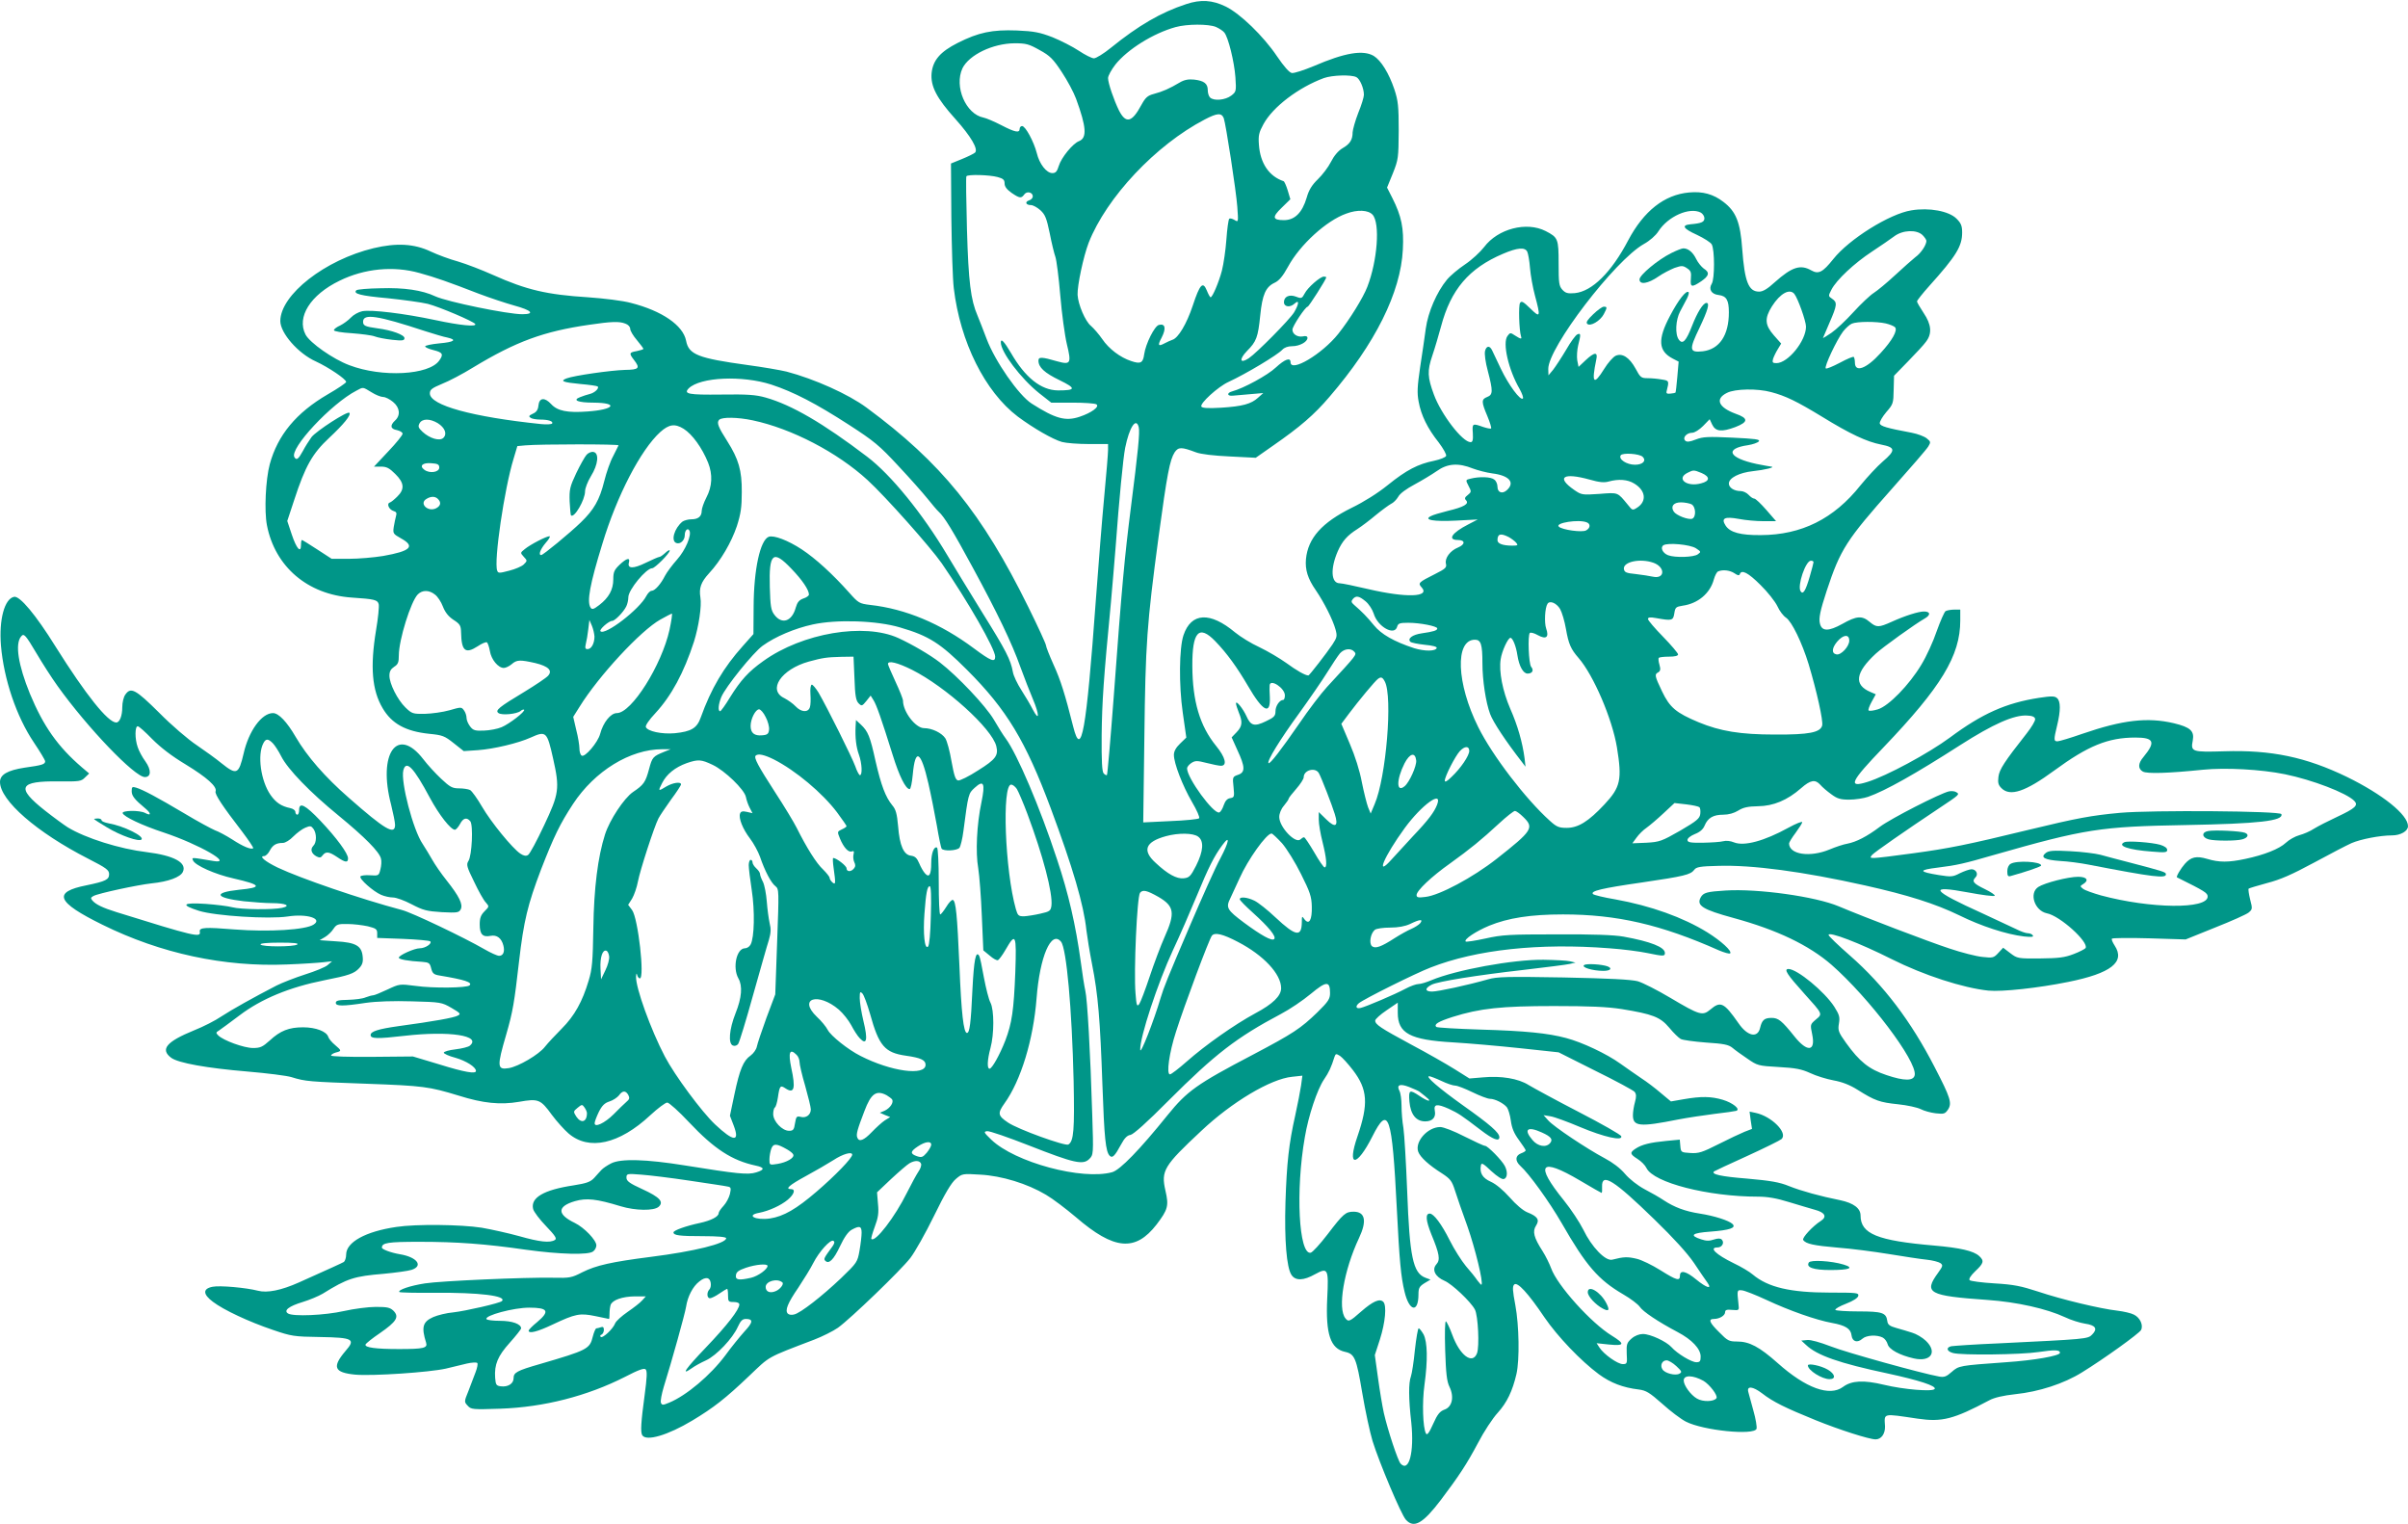 <?xml version="1.0" standalone="no"?>
<!DOCTYPE svg PUBLIC "-//W3C//DTD SVG 20010904//EN"
 "http://www.w3.org/TR/2001/REC-SVG-20010904/DTD/svg10.dtd">
<svg version="1.0" xmlns="http://www.w3.org/2000/svg"
 width="1280pt" height="810pt" viewBox="0 0 1280 810"
 preserveAspectRatio="xMidYMid meet">
<g transform="translate(0,810) scale(0.1,-0.1)"
fill="#009688" stroke="none">
<path d="M6305 8078 c-134 -44 -253 -113 -400 -232 -38 -31 -79 -56 -90 -56
-11 0 -47 18 -80 40 -33 22 -96 54 -140 72 -68 26 -97 32 -190 36 -131 5 -203
-10 -314 -66 -93 -47 -132 -92 -139 -161 -6 -69 26 -132 127 -244 83 -93 122
-160 104 -178 -5 -5 -37 -21 -69 -34 l-59 -24 2 -288 c2 -158 7 -327 13 -375
34 -286 166 -550 340 -682 85 -63 186 -121 235 -135 22 -6 86 -11 143 -11
l102 0 0 -32 c0 -18 -9 -127 -20 -243 -11 -115 -31 -365 -45 -555 -51 -701
-77 -844 -120 -673 -44 174 -67 248 -105 331 -22 49 -40 95 -40 102 0 7 -42
99 -94 204 -246 499 -463 767 -859 1059 -97 72 -278 153 -426 192 -33 8 -126
24 -208 35 -261 36 -312 55 -326 129 -16 82 -128 159 -293 201 -44 12 -143 24
-228 30 -220 14 -327 39 -506 119 -58 26 -141 58 -185 71 -44 12 -109 36 -145
53 -88 42 -182 47 -304 18 -258 -62 -495 -247 -496 -387 0 -64 95 -173 189
-215 67 -31 161 -94 161 -109 0 -5 -44 -35 -98 -66 -168 -98 -266 -217 -308
-371 -22 -82 -30 -248 -15 -325 43 -220 216 -368 451 -384 121 -8 137 -12 143
-35 3 -12 -3 -74 -14 -138 -32 -194 -22 -319 35 -415 48 -82 122 -123 247
-136 71 -7 82 -11 131 -50 l53 -42 75 5 c84 6 215 37 281 67 82 37 87 32 119
-111 36 -160 32 -187 -48 -356 -38 -81 -76 -152 -85 -157 -10 -7 -23 -5 -41 7
-42 28 -155 166 -204 250 -25 43 -53 82 -63 88 -10 5 -36 9 -59 9 -36 0 -48 7
-95 51 -30 28 -73 75 -95 104 -138 179 -243 31 -171 -242 11 -45 21 -93 21
-107 0 -57 -54 -25 -246 144 -127 111 -221 219 -282 323 -47 81 -91 127 -121
127 -60 0 -129 -95 -156 -215 -26 -111 -37 -116 -117 -52 -29 24 -89 67 -133
97 -44 29 -134 106 -199 172 -126 125 -151 138 -180 96 -9 -12 -16 -42 -16
-66 0 -47 -14 -82 -32 -82 -44 0 -161 146 -323 404 -105 169 -190 270 -220
264 -51 -10 -81 -121 -70 -258 15 -179 82 -378 175 -516 33 -49 60 -94 60
-100 0 -16 -15 -21 -109 -34 -91 -14 -131 -37 -131 -76 0 -98 195 -268 469
-408 96 -49 111 -60 111 -82 0 -29 -18 -38 -119 -59 -183 -36 -162 -89 84
-210 310 -153 647 -225 980 -211 83 3 170 9 195 12 l45 5 -23 -20 c-12 -11
-66 -33 -120 -50 -53 -17 -122 -44 -152 -59 -124 -64 -238 -128 -293 -164 -32
-22 -97 -55 -145 -74 -147 -60 -182 -101 -122 -146 38 -28 190 -55 405 -73
105 -9 210 -22 235 -30 74 -23 93 -24 400 -35 301 -11 330 -15 488 -63 130
-41 222 -50 321 -33 103 18 114 14 175 -70 26 -35 66 -79 88 -98 108 -93 269
-58 435 97 40 37 80 67 90 67 9 0 62 -47 116 -105 134 -142 228 -203 354 -230
48 -10 49 -22 3 -36 -45 -14 -100 -8 -380 37 -205 33 -340 37 -391 11 -20 -10
-44 -26 -52 -35 -9 -9 -26 -29 -39 -43 -20 -21 -40 -28 -109 -39 -160 -24
-230 -66 -215 -126 4 -15 35 -56 69 -91 49 -51 58 -66 47 -73 -26 -17 -81 -11
-190 20 -58 16 -148 36 -200 45 -110 17 -348 20 -453 4 -164 -24 -267 -81
-267 -147 0 -17 -6 -34 -12 -39 -12 -7 -74 -35 -239 -109 -94 -42 -169 -57
-218 -44 -61 16 -204 29 -241 21 -53 -10 -52 -40 2 -80 58 -44 191 -106 318
-149 99 -34 113 -36 249 -38 179 -3 193 -11 137 -75 -72 -85 -60 -114 52 -125
93 -8 392 12 482 32 36 9 86 21 112 27 26 6 51 7 55 3 4 -4 0 -26 -9 -49 -9
-23 -26 -68 -38 -100 -23 -56 -23 -58 -4 -78 18 -20 25 -21 174 -16 231 8 461
67 662 169 73 38 102 48 110 40 9 -9 7 -44 -5 -134 -20 -147 -23 -200 -13
-216 21 -34 136 0 266 78 113 68 176 117 301 236 115 109 88 95 347 194 44 17
100 45 126 63 68 49 334 305 385 371 24 31 81 132 126 224 58 119 92 176 116
196 33 28 35 29 129 23 115 -6 251 -48 350 -107 36 -21 107 -75 159 -119 203
-175 316 -185 429 -39 60 79 66 99 47 180 -24 106 -9 131 190 317 163 154 370
277 483 288 l55 6 -7 -52 c-4 -28 -18 -100 -31 -159 -34 -152 -45 -251 -52
-462 -6 -200 6 -347 32 -386 21 -32 64 -31 126 4 68 37 72 29 64 -129 -9 -190
17 -267 95 -284 51 -11 60 -33 91 -217 16 -95 41 -211 55 -257 35 -113 152
-391 177 -418 43 -48 91 -20 186 105 96 127 138 191 197 302 31 60 79 133 106
162 48 53 78 115 99 206 17 76 14 257 -6 365 -15 79 -16 100 -6 110 17 16 74
-46 161 -175 70 -102 192 -230 289 -302 63 -46 128 -71 212 -81 39 -5 57 -16
125 -76 43 -39 100 -82 126 -95 92 -47 361 -74 375 -38 3 9 -4 53 -17 98 -12
44 -24 89 -27 99 -8 32 24 29 73 -8 59 -46 125 -78 285 -143 126 -51 285 -102
319 -102 30 0 51 29 50 69 -4 72 -16 69 174 41 129 -19 191 -3 381 98 26 14
73 25 137 32 126 13 259 56 355 116 117 72 303 206 314 225 13 26 -5 66 -38
82 -15 8 -55 17 -88 21 -89 10 -295 59 -420 101 -92 30 -131 38 -233 44 -67 4
-127 12 -132 17 -6 6 5 24 30 48 45 42 48 55 21 80 -30 28 -102 44 -239 56
-303 26 -392 62 -392 160 0 38 -37 66 -108 81 -105 21 -207 49 -272 75 -51 21
-99 29 -224 40 -139 11 -191 23 -175 38 2 2 81 39 174 81 94 43 177 84 185 91
35 33 -53 121 -137 139 l-33 7 6 -46 7 -46 -39 -15 c-22 -9 -84 -38 -139 -66
-87 -44 -106 -50 -150 -47 -49 3 -50 4 -53 37 l-3 34 -73 -7 c-84 -8 -129 -19
-162 -41 -32 -21 -30 -29 11 -55 19 -12 40 -33 47 -48 38 -78 328 -152 592
-152 50 0 99 -8 166 -29 52 -16 114 -34 138 -41 53 -14 65 -37 31 -59 -43 -27
-101 -90 -94 -101 13 -21 57 -30 184 -41 69 -5 191 -21 271 -34 80 -13 170
-27 201 -30 31 -3 64 -12 73 -18 15 -11 14 -16 -12 -52 -78 -107 -51 -122 263
-144 157 -11 315 -47 410 -91 33 -16 82 -31 108 -35 56 -8 69 -27 38 -58 -23
-24 -32 -24 -501 -47 -124 -5 -235 -13 -248 -15 -29 -7 -24 -27 9 -36 44 -13
362 -9 454 5 88 13 115 12 115 -4 0 -16 -138 -40 -286 -50 -250 -18 -251 -18
-290 -52 -28 -25 -40 -29 -67 -24 -90 16 -494 128 -575 160 -57 22 -107 36
-125 34 l-32 -3 25 -23 c59 -56 176 -97 435 -152 166 -36 259 -66 249 -82 -10
-16 -165 -3 -269 22 -108 26 -172 23 -218 -11 -71 -53 -198 -7 -347 126 -98
87 -151 115 -216 115 -43 0 -51 4 -95 49 -53 52 -60 71 -28 71 29 0 59 18 59
36 0 12 9 15 38 12 37 -3 37 -3 33 32 -8 73 -8 75 19 72 13 -1 72 -24 130 -51
124 -58 265 -107 347 -122 73 -13 101 -31 105 -66 4 -34 31 -42 58 -18 21 19
77 22 108 6 11 -6 22 -21 26 -35 7 -28 64 -59 140 -76 90 -20 126 34 63 94
-19 18 -52 37 -73 43 -21 7 -59 18 -84 25 -36 10 -46 18 -48 38 -6 43 -27 50
-153 50 -65 0 -120 4 -123 8 -3 5 23 20 57 33 39 15 63 31 65 42 3 16 -9 17
-150 17 -211 0 -330 28 -411 96 -17 15 -63 42 -101 60 -96 47 -134 84 -86 84
24 0 38 26 22 42 -7 7 -20 7 -42 0 -23 -8 -40 -8 -67 1 -65 21 -50 34 48 41
104 8 140 20 118 41 -19 18 -96 43 -174 55 -78 12 -135 34 -190 70 -22 15 -69
42 -104 60 -37 20 -79 53 -103 81 -25 30 -66 61 -108 83 -94 50 -270 167 -300
201 l-25 28 37 -6 c20 -3 91 -29 157 -57 126 -53 228 -76 219 -49 -2 8 -104
66 -226 129 -122 63 -241 128 -266 143 -55 35 -147 50 -243 41 l-72 -6 -78 49
c-43 27 -148 87 -233 132 -163 88 -190 106 -190 127 0 7 27 32 60 54 l60 41 0
-54 c0 -109 65 -144 293 -157 84 -5 244 -19 357 -31 l205 -22 195 -98 c108
-53 202 -104 209 -112 9 -12 10 -25 2 -54 -6 -21 -11 -52 -11 -70 0 -60 35
-64 240 -23 52 10 140 23 195 30 55 6 106 14 114 16 25 8 -18 43 -72 59 -61
18 -114 19 -206 3 l-69 -12 -54 45 c-29 25 -75 60 -103 78 -27 19 -78 53 -112
78 -72 52 -204 114 -288 136 -97 26 -216 38 -457 45 -124 4 -229 10 -233 14
-14 14 9 28 86 53 146 46 260 58 539 58 190 0 282 -4 360 -16 165 -27 205 -42
253 -99 23 -28 50 -54 61 -60 11 -6 71 -14 135 -19 93 -6 119 -11 140 -28 14
-12 50 -38 80 -58 52 -36 57 -38 165 -44 90 -5 122 -11 168 -32 31 -15 87 -32
124 -39 45 -8 87 -24 128 -50 92 -58 118 -67 215 -77 49 -5 103 -17 121 -26
17 -9 53 -19 79 -22 45 -5 50 -3 66 20 22 34 13 63 -71 225 -126 245 -271 436
-450 593 -63 55 -114 104 -114 110 0 20 165 -43 334 -128 171 -86 381 -154
516 -168 72 -7 265 14 423 46 229 46 305 106 248 193 -11 17 -18 33 -15 37 2
4 92 5 198 2 l194 -6 156 63 c86 34 167 70 179 80 20 17 21 20 8 69 -7 29 -11
55 -8 58 4 3 48 16 99 30 70 18 131 45 248 108 85 46 175 93 200 104 49 21
151 41 215 41 46 0 85 23 85 49 0 61 -135 169 -325 262 -217 105 -402 144
-652 136 -172 -5 -179 -3 -167 58 9 50 -13 70 -100 91 -140 33 -272 18 -487
-56 -63 -22 -123 -40 -132 -40 -20 0 -21 7 -2 85 19 78 19 129 -1 145 -12 11
-30 11 -96 1 -174 -27 -301 -83 -473 -211 -114 -84 -336 -204 -439 -236 -106
-33 -90 1 86 184 307 321 408 487 408 674 l0 58 -32 0 c-18 0 -39 -4 -46 -8
-7 -5 -28 -53 -47 -106 -18 -54 -55 -135 -82 -179 -64 -107 -174 -220 -231
-237 -23 -7 -45 -10 -49 -6 -4 3 4 24 16 46 l22 40 -28 12 c-90 38 -81 103 28
204 38 35 211 159 259 186 34 19 32 38 -3 38 -29 0 -99 -22 -170 -54 -71 -32
-82 -32 -119 -1 -40 34 -69 32 -145 -11 -74 -41 -109 -40 -119 2 -7 28 1 67
36 174 73 221 104 269 350 546 96 108 182 207 190 221 14 23 13 26 -8 43 -12
10 -48 24 -80 30 -134 25 -167 35 -170 50 -1 9 14 35 35 60 36 41 38 47 39
118 l2 75 74 76 c41 42 85 89 96 105 33 43 29 91 -13 153 -19 29 -35 56 -35
61 0 5 30 43 66 83 142 158 174 210 174 283 0 36 -6 50 -30 74 -40 40 -145 60
-240 44 -115 -18 -331 -153 -415 -259 -56 -70 -78 -82 -117 -60 -58 33 -103
18 -194 -63 -38 -35 -63 -50 -83 -50 -56 0 -77 51 -90 226 -10 143 -33 200
-100 251 -53 41 -110 57 -183 50 -131 -12 -240 -98 -323 -254 -89 -170 -192
-272 -284 -281 -38 -3 -49 0 -66 18 -18 20 -20 36 -20 140 0 131 -3 138 -69
172 -102 52 -254 12 -327 -85 -20 -26 -65 -68 -101 -92 -36 -24 -80 -61 -97
-82 -53 -64 -100 -171 -112 -259 -6 -43 -19 -136 -30 -205 -15 -103 -17 -137
-8 -184 13 -72 47 -142 107 -217 24 -32 42 -64 39 -71 -3 -8 -32 -19 -64 -26
-85 -17 -147 -49 -246 -129 -53 -43 -128 -90 -192 -121 -158 -78 -232 -161
-243 -272 -5 -57 9 -104 53 -167 43 -63 90 -156 104 -207 10 -36 8 -43 -16
-80 -30 -45 -123 -165 -128 -165 -17 0 -64 27 -117 66 -35 25 -99 63 -143 84
-44 20 -102 56 -130 79 -133 111 -233 106 -274 -15 -23 -68 -25 -264 -4 -411
l19 -133 -33 -32 c-22 -21 -33 -41 -33 -60 0 -45 46 -164 96 -250 26 -44 43
-83 38 -87 -5 -5 -74 -12 -153 -15 l-144 -7 6 453 c6 500 13 598 76 1068 45
331 59 405 85 446 20 29 36 29 113 0 26 -10 94 -18 180 -22 l138 -7 90 63
c147 102 221 166 302 261 243 282 379 555 390 783 6 113 -7 177 -56 274 l-28
55 31 76 c29 73 30 82 31 226 0 131 -3 159 -23 220 -29 86 -71 154 -110 178
-57 33 -153 17 -318 -54 -53 -22 -105 -39 -117 -37 -13 2 -41 33 -79 89 -72
107 -195 226 -272 264 -72 35 -133 39 -211 13z m158 -121 c18 -8 38 -21 45
-30 21 -25 53 -155 59 -238 5 -74 4 -77 -22 -97 -31 -24 -93 -30 -113 -10 -7
7 -12 24 -12 39 0 35 -20 50 -73 56 -30 3 -52 -1 -77 -16 -52 -31 -90 -48
-136 -60 -34 -9 -45 -19 -67 -59 -50 -93 -82 -101 -119 -29 -27 55 -58 145
-58 172 0 12 18 45 39 72 65 81 201 166 320 199 62 17 174 17 214 1z m-937
-123 c55 -30 72 -47 118 -117 30 -45 64 -109 76 -142 55 -150 59 -208 16 -225
-33 -12 -95 -88 -108 -132 -9 -29 -16 -38 -34 -38 -31 0 -69 48 -83 107 -16
61 -60 143 -78 143 -7 0 -13 -7 -13 -15 0 -23 -25 -18 -98 20 -37 19 -79 37
-94 40 -94 18 -157 165 -112 262 35 71 160 132 277 133 61 0 76 -4 133 -36z
m1684 -144 c19 -10 40 -59 40 -94 0 -12 -13 -55 -30 -96 -16 -41 -29 -88 -30
-103 0 -40 -14 -62 -54 -85 -22 -13 -45 -40 -61 -72 -14 -28 -46 -70 -70 -93
-31 -30 -48 -57 -59 -97 -24 -81 -64 -120 -121 -120 -61 0 -64 16 -13 65 l47
46 -14 47 c-8 26 -18 48 -22 49 -77 26 -124 95 -131 193 -4 50 0 66 24 110 50
92 186 195 321 245 45 16 146 19 173 5z m-705 -218 c11 -30 66 -387 72 -471 6
-83 6 -83 -15 -70 -12 7 -24 10 -28 6 -4 -4 -11 -53 -15 -110 -4 -56 -15 -131
-24 -166 -16 -61 -50 -141 -60 -141 -3 0 -12 16 -20 36 -21 51 -37 34 -75 -81
-32 -96 -77 -172 -108 -181 -9 -3 -29 -12 -44 -20 -32 -17 -35 -9 -13 32 25
49 19 76 -15 67 -23 -6 -70 -100 -78 -156 -6 -46 -19 -53 -69 -36 -58 19 -119
65 -154 117 -18 26 -45 57 -60 70 -30 24 -68 113 -71 165 -2 49 31 204 59 277
95 241 356 519 617 655 67 35 89 36 101 7z m-1202 -313 c30 -8 37 -15 37 -34
0 -17 12 -32 37 -50 44 -30 52 -30 68 -8 14 19 45 11 45 -11 0 -8 -9 -18 -20
-21 -24 -8 -17 -25 10 -25 11 0 33 -12 50 -27 26 -24 33 -42 50 -123 10 -52
24 -109 30 -125 6 -17 18 -109 26 -205 8 -96 24 -213 35 -259 25 -102 20 -111
-49 -92 -86 25 -102 25 -102 4 0 -35 32 -65 113 -104 88 -43 87 -54 -9 -54
-91 1 -175 69 -250 199 -36 61 -54 80 -54 56 0 -51 106 -191 203 -269 l65 -51
113 0 c63 0 120 -4 127 -9 19 -12 -26 -45 -89 -66 -75 -25 -128 -11 -255 70
-69 44 -195 225 -240 345 -18 47 -39 102 -48 123 -36 83 -48 179 -56 457 -4
151 -6 278 -3 283 6 11 122 8 166 -4z m1993 -200 c41 -45 26 -245 -28 -384
-22 -57 -93 -172 -154 -249 -86 -108 -254 -208 -254 -151 0 27 -30 16 -78 -28
-43 -41 -172 -111 -232 -127 -30 -8 -28 -26 3 -23 12 1 54 5 92 8 l70 6 -28
-25 c-36 -33 -83 -46 -198 -53 -67 -4 -98 -2 -103 6 -10 16 89 106 144 131 95
44 260 143 286 171 11 12 30 19 53 19 39 0 81 23 81 44 0 9 -9 12 -25 8 -28
-5 -55 12 -55 36 0 18 69 122 81 122 6 0 99 146 99 156 0 2 -6 4 -13 4 -19 0
-86 -58 -102 -90 -14 -26 -17 -28 -45 -17 -36 14 -65 1 -65 -29 0 -25 32 -30
56 -8 26 24 25 0 -2 -46 -24 -39 -199 -216 -241 -244 -47 -31 -53 -7 -10 38
51 51 59 73 71 190 11 110 29 151 76 173 24 11 44 35 72 86 63 116 204 245
310 282 59 22 116 19 139 -6z m1745 11 c10 -6 19 -19 19 -30 0 -20 -16 -27
-74 -32 -50 -5 -39 -23 34 -56 38 -18 74 -41 79 -51 16 -29 16 -184 0 -209
-18 -29 -2 -56 37 -60 41 -5 54 -27 54 -92 0 -122 -50 -196 -138 -207 -73 -8
-75 7 -18 125 45 95 55 132 37 132 -18 0 -49 -51 -76 -120 -32 -83 -51 -103
-71 -75 -21 28 -17 105 7 150 12 22 28 53 36 68 8 16 12 31 9 34 -12 13 -54
-40 -99 -126 -67 -126 -62 -187 15 -227 l31 -16 -7 -81 c-4 -45 -8 -82 -10
-84 -1 -1 -13 -4 -27 -5 -17 -2 -23 1 -20 12 14 56 14 57 -26 63 -21 4 -55 7
-75 7 -34 0 -39 4 -64 51 -33 60 -71 84 -106 68 -13 -6 -41 -37 -61 -70 -56
-90 -68 -76 -42 49 10 43 -9 42 -57 -3 l-37 -35 -7 35 c-3 19 -1 55 5 80 15
58 14 66 -4 58 -9 -3 -36 -40 -60 -82 -25 -42 -56 -89 -69 -106 l-25 -30 -1
34 c-1 113 354 577 508 664 31 17 63 45 77 67 51 80 166 131 226 100z m1179
-120 c11 -11 20 -25 20 -30 0 -22 -29 -66 -59 -87 -16 -13 -65 -56 -108 -96
-43 -40 -94 -82 -113 -94 -19 -12 -68 -58 -108 -102 -40 -44 -92 -93 -117
-110 -25 -17 -45 -29 -45 -28 0 1 16 38 35 82 41 94 42 108 14 127 -21 14 -21
15 -4 48 27 53 123 142 216 203 46 30 99 67 118 81 45 34 120 37 151 6z
m-2102 -87 c5 -10 12 -49 15 -88 3 -38 15 -104 26 -145 31 -115 29 -122 -24
-70 -38 37 -47 42 -55 30 -9 -13 -5 -145 5 -177 6 -17 -1 -16 -32 4 -24 16
-26 16 -40 -3 -27 -37 5 -179 65 -282 13 -24 21 -46 17 -50 -13 -13 -76 72
-117 158 -22 47 -43 91 -47 99 -13 26 -30 23 -37 -4 -4 -16 2 -60 15 -108 28
-107 27 -125 -4 -137 -31 -12 -31 -26 1 -101 14 -34 23 -63 20 -66 -2 -3 -22
1 -43 8 -56 20 -58 19 -54 -33 2 -37 -1 -48 -12 -48 -43 0 -156 147 -195 253
-34 92 -36 126 -8 208 14 41 34 110 46 154 52 196 148 309 329 386 77 33 116
36 129 12z m-5888 -114 c84 -23 155 -48 315 -110 61 -23 146 -51 189 -63 92
-25 112 -46 42 -46 -78 0 -399 66 -462 95 -70 33 -167 47 -291 43 -67 -1 -125
-6 -129 -11 -18 -18 22 -29 167 -42 85 -9 180 -22 213 -30 62 -16 243 -93 252
-107 10 -16 -78 -8 -213 21 -165 35 -338 56 -387 47 -20 -4 -47 -19 -61 -34
-13 -14 -39 -33 -57 -42 -18 -8 -33 -19 -33 -25 0 -6 42 -13 95 -16 52 -4 107
-11 122 -17 15 -6 57 -14 93 -18 55 -6 65 -4 65 9 0 17 -66 42 -144 52 -65 9
-76 14 -76 35 0 45 75 34 330 -50 47 -15 100 -31 118 -34 53 -12 37 -24 -43
-31 -41 -4 -75 -11 -75 -16 0 -5 20 -14 45 -20 48 -12 54 -22 30 -55 -54 -78
-305 -91 -478 -25 -86 32 -210 119 -233 163 -48 93 26 211 181 286 132 65 287
80 425 41z m7308 -111 c19 -24 62 -145 62 -174 0 -76 -96 -194 -157 -194 -21
0 -23 4 -18 23 4 12 15 35 25 51 l18 30 -39 44 c-48 55 -50 90 -10 154 44 69
94 96 119 66z m-6214 -158 c15 -5 26 -17 26 -28 0 -10 16 -37 35 -59 19 -23
35 -44 35 -47 0 -3 -16 -8 -35 -12 -41 -7 -42 -12 -15 -47 34 -44 27 -52 -48
-53 -74 -2 -271 -30 -310 -45 -37 -14 -21 -21 74 -30 47 -4 88 -10 91 -13 10
-9 -16 -34 -42 -40 -13 -3 -37 -11 -52 -17 -42 -16 -11 -29 72 -29 136 -1 111
-37 -32 -47 -107 -8 -160 3 -193 39 -35 38 -64 35 -68 -8 -2 -22 -11 -35 -30
-43 -21 -10 -23 -14 -11 -22 7 -5 31 -9 51 -9 43 0 70 -9 63 -21 -3 -4 -29 -6
-58 -3 -367 38 -592 100 -592 163 0 20 10 28 65 51 36 14 110 53 165 87 228
138 375 192 618 227 115 17 159 19 191 6z m6700 1 c21 -5 43 -14 49 -20 16
-16 -15 -71 -77 -138 -75 -83 -136 -105 -136 -50 0 13 -3 26 -6 30 -4 3 -37
-11 -74 -31 -38 -20 -72 -34 -75 -30 -9 9 58 151 92 196 14 18 35 37 47 42 28
12 131 12 180 1z m-5924 -325 c119 -39 238 -101 413 -214 133 -86 162 -110
261 -217 62 -66 132 -145 156 -175 24 -30 51 -62 60 -70 30 -27 75 -101 180
-295 131 -241 209 -403 254 -530 20 -55 50 -132 67 -172 34 -80 35 -122 0 -56
-12 24 -39 70 -61 104 -22 34 -43 78 -46 98 -12 65 -35 111 -163 316 -69 112
-153 249 -186 305 -131 220 -299 427 -426 523 -234 178 -401 275 -539 314 -53
15 -96 18 -237 16 -174 -2 -201 3 -172 33 61 60 284 70 439 20z m-2125 -41
c22 -14 50 -25 62 -25 12 0 35 -12 52 -26 37 -30 41 -72 11 -99 -28 -26 -25
-45 10 -51 17 -4 30 -12 30 -19 0 -8 -34 -50 -76 -94 l-76 -81 37 0 c30 0 45
-8 76 -39 48 -47 51 -81 11 -120 -15 -15 -33 -30 -40 -32 -18 -6 -5 -37 20
-45 15 -4 18 -11 13 -27 -3 -12 -9 -38 -12 -58 -5 -34 -3 -37 38 -60 78 -43
53 -68 -95 -94 -49 -8 -130 -15 -181 -15 l-92 0 -77 50 c-42 28 -79 50 -81 50
-3 0 -5 -12 -5 -26 0 -47 -24 -20 -49 55 l-24 72 37 112 c59 181 97 247 186
330 77 72 118 122 107 133 -10 11 -176 -97 -201 -129 -13 -18 -34 -51 -46 -74
-24 -44 -34 -51 -45 -33 -28 45 196 285 330 354 37 20 32 20 80 -9z m7440 1
c76 -20 136 -49 269 -130 151 -93 239 -134 316 -149 76 -15 78 -30 8 -90 -29
-25 -82 -82 -118 -126 -142 -179 -314 -264 -530 -265 -108 -1 -163 14 -187 50
-26 40 -6 50 70 36 36 -7 94 -12 131 -12 l67 0 -52 60 c-29 33 -57 60 -64 60
-7 0 -20 9 -30 20 -10 11 -29 20 -42 20 -35 0 -63 18 -63 40 0 30 55 58 129
66 59 6 122 21 96 24 -5 0 -40 7 -77 14 -150 32 -173 82 -46 100 25 4 51 13
57 20 9 11 -18 14 -140 20 -129 6 -157 5 -195 -10 -33 -13 -48 -14 -56 -6 -16
16 8 42 37 42 13 0 38 16 58 36 l35 36 13 -28 c18 -38 50 -41 123 -14 70 27
71 47 2 71 -92 34 -111 79 -46 111 43 22 162 24 235 4z m-5414 -150 c208 -44
451 -171 611 -318 95 -87 334 -356 394 -442 139 -202 284 -455 284 -496 0 -32
-22 -24 -113 44 -177 132 -363 210 -552 231 -57 7 -62 10 -110 64 -90 101
-179 182 -253 231 -73 48 -149 77 -176 67 -45 -18 -79 -172 -80 -370 l-1 -147
-56 -63 c-103 -115 -169 -227 -224 -380 -20 -57 -50 -75 -138 -84 -69 -6 -145
10 -154 33 -3 8 17 38 51 74 85 92 151 214 205 380 25 80 42 189 34 235 -8 50
3 81 46 128 63 68 119 165 148 251 21 66 26 100 26 181 1 115 -17 175 -77 270
-48 75 -58 99 -43 114 15 15 98 14 178 -3z m-1674 -15 c38 -24 51 -57 30 -78
-19 -19 -72 -4 -111 32 -22 21 -25 28 -16 45 14 26 55 26 97 1z m3726 -21 c7
-26 -4 -133 -42 -430 -33 -261 -47 -406 -91 -1005 -17 -225 -33 -411 -36 -414
-2 -3 -10 1 -17 8 -9 9 -12 64 -11 204 2 177 10 297 49 702 7 83 19 215 25
295 19 258 40 474 51 530 22 109 58 164 72 110z m-2419 -9 c46 -29 98 -101
130 -180 25 -63 22 -126 -9 -185 -14 -27 -25 -59 -25 -71 0 -30 -19 -45 -55
-45 -17 0 -38 -6 -47 -12 -44 -36 -63 -103 -33 -114 21 -8 45 14 45 42 0 25
15 40 24 25 15 -23 -21 -106 -65 -155 -25 -28 -54 -67 -64 -86 -22 -44 -54
-80 -71 -80 -8 0 -20 -12 -28 -27 -36 -71 -220 -212 -244 -188 -9 8 44 55 62
55 14 0 59 45 75 77 6 12 11 34 11 49 0 39 95 154 127 154 14 0 93 79 93 94 0
5 -10 0 -23 -12 -13 -12 -27 -22 -32 -22 -5 0 -37 -14 -72 -31 -67 -33 -99
-32 -90 1 8 29 -12 24 -50 -12 -28 -27 -33 -39 -33 -77 0 -55 -24 -98 -75
-137 -30 -23 -38 -25 -46 -13 -20 32 -4 122 63 339 77 255 204 500 308 594 46
41 77 46 124 17z m-346 -88 c-2 -5 -15 -30 -29 -58 -15 -27 -36 -87 -47 -132
-25 -101 -55 -152 -124 -219 -60 -58 -201 -174 -211 -174 -17 0 -4 32 24 65
17 19 26 35 20 35 -17 0 -102 -44 -131 -68 -25 -20 -25 -20 -6 -41 20 -21 19
-22 0 -41 -10 -10 -45 -25 -77 -33 -53 -14 -59 -14 -64 0 -19 49 38 436 87
595 l20 67 43 4 c81 7 499 7 495 0z m5444 -61 c21 -21 0 -42 -41 -42 -44 0
-89 29 -76 50 9 15 100 9 117 -8z m-6397 -57 c0 -25 -51 -33 -79 -12 -29 21
-10 39 37 35 34 -2 42 -7 42 -23z m5494 -5 c27 -10 73 -22 103 -26 90 -11 123
-48 78 -89 -24 -22 -50 -13 -50 18 0 14 -7 31 -17 38 -17 15 -79 17 -126 5
-27 -6 -27 -7 -11 -38 16 -30 16 -33 -4 -49 -16 -12 -18 -19 -9 -28 18 -19
-12 -36 -96 -56 -40 -10 -81 -22 -91 -28 -41 -20 13 -30 133 -24 l116 6 -50
-26 c-88 -45 -113 -83 -55 -83 40 0 39 -24 0 -40 -42 -17 -71 -57 -64 -86 5
-20 -2 -27 -58 -55 -88 -44 -92 -48 -71 -71 47 -52 -82 -56 -284 -9 -72 17
-140 31 -152 31 -46 0 -50 78 -10 170 24 54 50 84 104 118 22 14 67 48 99 75
33 27 69 53 80 59 12 5 29 22 38 37 9 18 44 43 87 66 39 21 92 53 118 71 57
41 115 45 192 14z m1216 -24 c46 -20 45 -43 -3 -55 -76 -21 -134 25 -72 56 32
16 33 16 75 -1z m-595 -35 c52 -15 78 -17 102 -10 51 14 100 11 135 -11 60
-36 68 -93 17 -127 -26 -17 -27 -16 -50 13 -57 69 -50 67 -152 59 -91 -6 -95
-6 -134 21 -98 68 -59 94 82 55z m-6122 -103 c18 -18 15 -36 -9 -49 -44 -23
-94 26 -51 50 23 14 45 14 60 -1z m6663 -28 c24 -13 26 -68 4 -77 -21 -7 -85
18 -98 38 -18 28 -1 49 38 49 20 0 45 -5 56 -10z m-557 -96 c22 -8 20 -31 -3
-43 -21 -12 -128 3 -145 20 -21 20 105 40 148 23z m-415 -78 c15 -8 33 -22 40
-30 12 -14 9 -16 -20 -16 -52 0 -79 11 -79 29 0 34 17 38 59 17z m996 -60 c27
-18 28 -19 10 -32 -21 -16 -121 -19 -158 -5 -29 11 -43 41 -25 53 23 15 142 4
173 -16z m-4808 -109 c57 -59 93 -112 93 -137 0 -6 -13 -16 -30 -21 -22 -8
-32 -20 -40 -48 -20 -74 -74 -92 -114 -38 -18 24 -21 45 -24 147 -5 181 17
200 115 97z m4582 32 c64 -23 62 -88 -3 -74 -17 4 -58 10 -91 14 -51 5 -60 9
-63 27 -5 38 86 58 157 33z m851 3 c0 -4 -9 -38 -20 -76 -22 -76 -36 -99 -49
-78 -18 29 27 162 55 162 8 0 14 -3 14 -8z m-420 -59 c17 -12 25 -13 28 -5 9
27 45 8 110 -57 38 -37 78 -88 90 -113 11 -25 32 -52 46 -61 31 -21 85 -133
120 -247 44 -147 78 -301 72 -326 -10 -37 -69 -49 -251 -48 -185 0 -291 18
-405 65 -122 51 -154 79 -195 164 -40 84 -41 91 -20 102 11 7 13 16 6 40 -5
17 -7 34 -3 37 3 3 27 6 54 6 30 0 48 4 48 12 0 6 -36 49 -80 94 -44 45 -80
87 -80 94 0 9 11 11 43 5 84 -15 91 -14 97 25 5 32 8 35 45 41 80 11 145 65
165 139 6 21 16 41 23 43 25 11 63 6 87 -10z m-6908 -113 c14 -10 33 -39 42
-63 12 -31 29 -53 56 -71 36 -23 40 -31 41 -69 2 -97 23 -114 88 -72 22 15 44
24 49 21 5 -3 12 -24 16 -46 7 -45 44 -90 74 -90 10 0 29 9 42 20 27 24 45 24
125 6 70 -17 94 -40 68 -68 -10 -11 -65 -48 -124 -84 -138 -83 -159 -100 -139
-114 18 -13 97 -5 117 11 7 7 16 9 19 7 8 -9 -79 -76 -120 -93 -21 -9 -63 -17
-93 -18 -47 -2 -58 1 -74 22 -10 13 -19 33 -19 45 0 12 -6 31 -14 41 -13 18
-15 18 -77 0 -35 -10 -94 -18 -131 -19 -63 -1 -69 1 -103 34 -42 41 -85 126
-85 169 0 22 7 35 25 47 21 13 25 24 25 61 0 82 64 287 101 324 24 24 60 24
91 -1z m4947 -36 c17 -14 36 -43 43 -65 21 -71 112 -121 125 -69 5 17 14 20
59 20 62 0 154 -18 154 -30 0 -11 -20 -17 -82 -26 -50 -7 -78 -28 -61 -45 5
-5 40 -12 77 -16 42 -4 65 -10 63 -17 -6 -18 -65 -18 -120 -1 -107 35 -175 74
-214 122 -36 44 -61 70 -105 108 -15 13 -17 19 -7 31 17 20 33 17 68 -12z
m1034 -41 c10 -18 24 -65 31 -106 14 -80 26 -107 67 -154 80 -92 179 -324 204
-475 28 -172 19 -212 -66 -303 -85 -91 -140 -125 -201 -125 -41 0 -54 5 -90
38 -128 115 -305 346 -380 497 -116 232 -125 465 -18 465 32 0 40 -24 40 -126
0 -89 18 -208 41 -269 16 -43 82 -143 169 -255 l19 -25 -5 45 c-11 84 -37 175
-76 263 -41 95 -61 198 -51 263 6 43 39 114 52 114 12 0 30 -45 37 -93 9 -58
31 -97 54 -97 25 0 35 17 19 36 -13 16 -19 167 -7 180 5 4 24 -1 43 -12 44
-24 60 -11 44 35 -11 31 -7 111 7 132 12 19 48 4 67 -28z m-4734 -110 c-42
-189 -202 -443 -280 -443 -33 0 -73 -50 -89 -111 -12 -45 -81 -126 -98 -115
-7 4 -12 21 -12 38 0 16 -7 61 -17 99 l-16 69 34 54 c101 163 325 405 429 463
30 17 58 31 61 32 4 0 -2 -38 -12 -86z m-399 -36 c0 -36 -16 -67 -37 -67 -12
0 -14 6 -9 28 4 15 10 50 13 77 l6 50 13 -30 c7 -16 13 -43 14 -58z m1625 48
c154 -45 214 -84 355 -225 212 -212 312 -379 445 -735 118 -317 176 -514 190
-650 4 -33 17 -114 30 -180 32 -161 43 -295 55 -640 10 -284 17 -356 39 -378
14 -14 27 -1 60 60 18 34 33 49 50 51 16 3 88 67 202 182 248 248 362 336 598
461 46 24 117 72 159 107 83 69 102 69 102 4 0 -31 -9 -45 -67 -102 -90 -87
-128 -112 -344 -226 -298 -156 -349 -193 -452 -320 -149 -185 -253 -292 -295
-304 -160 -44 -517 52 -643 173 -39 38 -42 42 -22 45 12 2 113 -33 225 -77
237 -93 285 -104 318 -71 22 22 23 24 16 234 -10 331 -26 617 -37 661 -5 22
-16 91 -24 153 -27 196 -65 362 -126 544 -92 280 -212 560 -273 643 -13 17
-41 62 -63 100 -43 73 -192 231 -288 305 -52 40 -146 95 -220 129 -181 82
-509 27 -717 -122 -79 -56 -120 -101 -178 -194 -24 -40 -48 -73 -52 -73 -13 0
-9 38 6 75 23 55 170 237 220 273 68 49 170 92 266 113 127 28 342 21 465 -16z
m1675 -73 c62 -64 116 -139 174 -238 79 -136 120 -157 116 -60 -2 28 -2 57 -1
64 3 36 81 -15 81 -54 0 -13 -4 -24 -9 -24 -19 0 -41 -32 -41 -60 0 -25 -7
-33 -52 -54 -60 -29 -80 -23 -102 27 -18 40 -55 86 -56 69 0 -7 7 -29 15 -49
21 -50 19 -73 -12 -105 l-26 -27 31 -69 c41 -88 42 -117 3 -130 -29 -10 -30
-12 -24 -65 5 -52 4 -55 -17 -59 -16 -2 -27 -14 -35 -37 -6 -19 -17 -37 -24
-39 -30 -10 -171 183 -171 234 0 8 10 20 23 29 21 13 30 13 81 0 31 -8 66 -15
76 -15 35 0 24 45 -26 106 -86 106 -125 236 -126 424 -1 183 35 222 122 132z
m-6265 -66 c30 -51 80 -129 111 -172 159 -222 410 -484 464 -484 34 0 35 38 3
83 -17 23 -35 57 -41 76 -16 45 -15 111 0 111 7 0 41 -31 77 -68 45 -45 103
-90 178 -135 113 -69 168 -118 159 -143 -6 -14 37 -79 142 -215 34 -45 60 -84
58 -87 -10 -9 -53 8 -111 46 -33 21 -74 43 -92 49 -17 7 -92 47 -165 91 -140
83 -218 125 -255 136 -20 6 -23 4 -23 -19 0 -25 15 -44 74 -93 31 -26 29 -40
-2 -23 -30 16 -125 14 -120 -1 7 -19 101 -64 219 -103 189 -63 374 -170 263
-151 -120 20 -115 20 -108 3 10 -26 117 -74 216 -96 149 -34 155 -48 28 -60
-140 -15 -127 -43 26 -61 49 -5 116 -10 149 -10 73 0 104 -14 55 -25 -51 -11
-220 -9 -265 3 -22 6 -86 14 -142 18 -123 8 -136 -5 -35 -37 87 -27 371 -45
471 -30 102 16 188 -11 138 -43 -42 -28 -236 -40 -419 -26 -159 13 -190 11
-186 -12 7 -33 -28 -25 -442 104 -74 23 -111 41 -129 62 -10 12 -9 16 6 24 25
14 235 59 308 67 90 9 154 33 167 61 23 49 -47 87 -192 105 -143 17 -325 74
-420 132 -19 12 -74 52 -121 89 -156 123 -139 158 75 155 107 -1 118 0 138 21
l22 21 -39 33 c-128 110 -204 218 -276 391 -62 152 -80 265 -47 304 15 19 23
10 83 -91z m9635 69 c0 -31 -44 -78 -68 -73 -27 5 -25 33 3 67 33 39 65 42 65
6z m-2630 -60 c12 -15 13 -14 -146 -186 -33 -36 -100 -124 -148 -195 -96 -139
-156 -217 -163 -210 -10 10 62 127 162 264 57 79 125 178 151 220 26 42 56 87
67 100 23 25 59 29 77 7z m-2658 -140 c3 -93 8 -119 22 -133 16 -16 19 -15 41
12 l23 29 15 -24 c16 -25 42 -99 102 -291 35 -113 69 -181 90 -182 6 -1 13 35
17 78 13 143 43 126 83 -48 14 -61 34 -162 45 -224 10 -61 22 -117 25 -122 9
-15 81 -12 95 4 6 8 16 48 21 88 26 200 27 201 60 231 48 44 57 25 36 -77 -25
-117 -32 -267 -17 -351 6 -38 15 -152 19 -253 l8 -183 34 -28 c18 -16 38 -27
44 -24 5 2 24 27 40 55 54 94 59 83 52 -118 -8 -204 -18 -272 -53 -364 -30
-77 -71 -150 -84 -150 -14 0 -12 47 5 110 20 74 20 202 0 241 -9 16 -24 76
-35 134 -10 57 -21 109 -25 115 -18 30 -28 -21 -36 -181 -8 -179 -15 -229 -29
-229 -18 0 -30 107 -40 355 -12 276 -19 346 -35 352 -6 2 -22 -15 -35 -37 -14
-22 -28 -40 -32 -40 -5 0 -8 78 -8 174 0 100 -4 177 -9 181 -16 9 -31 -30 -31
-82 0 -62 -11 -80 -33 -55 -9 10 -23 34 -31 54 -12 28 -22 37 -43 40 -39 4
-61 53 -69 157 -6 66 -12 89 -31 111 -36 44 -59 105 -89 235 -29 132 -40 158
-78 194 l-26 24 -2 -34 c-3 -59 3 -110 18 -151 16 -45 19 -108 5 -108 -4 0
-16 21 -25 48 -17 47 -147 308 -195 391 -15 24 -31 43 -36 42 -6 -1 -9 -23 -7
-51 2 -27 1 -58 -3 -69 -9 -29 -46 -27 -76 5 -13 14 -40 33 -59 43 -92 43 -18
154 130 195 74 20 94 23 171 25 l66 1 5 -115z m306 45 c179 -90 425 -312 448
-406 12 -49 -3 -70 -96 -128 -49 -32 -98 -56 -107 -54 -14 3 -21 24 -35 101
-9 54 -24 109 -33 123 -19 29 -71 54 -113 54 -45 0 -112 87 -112 146 0 9 -18
54 -40 101 -22 47 -40 90 -40 94 0 20 52 7 128 -31z m2513 -62 c43 -80 7 -511
-54 -652 l-21 -50 -14 34 c-7 19 -22 78 -33 133 -11 60 -36 139 -64 204 l-45
106 42 56 c48 64 138 173 153 183 16 12 24 9 36 -14z m-3291 -189 c12 -22 20
-53 18 -67 -2 -22 -9 -28 -36 -30 -42 -4 -62 12 -62 50 0 37 26 88 45 88 8 0
24 -18 35 -41z m6748 -10 c2 -9 -19 -44 -45 -77 -118 -150 -145 -191 -150
-230 -4 -32 -1 -44 16 -61 46 -46 127 -19 281 94 179 131 285 175 431 175 99
0 109 -23 43 -103 -30 -35 -30 -63 -3 -78 23 -12 134 -9 319 10 119 12 309 2
436 -24 146 -30 326 -99 368 -141 24 -24 6 -40 -92 -86 -45 -21 -100 -49 -121
-62 -21 -14 -56 -29 -79 -35 -22 -6 -54 -24 -71 -40 -35 -33 -116 -65 -216
-86 -89 -19 -139 -19 -202 0 -58 17 -86 11 -119 -26 -22 -25 -48 -69 -42 -72
149 -74 163 -83 163 -102 0 -68 -302 -65 -567 6 -42 12 -85 27 -95 35 -17 13
-17 15 0 25 33 20 20 39 -26 39 -53 0 -178 -32 -212 -54 -51 -33 -20 -126 45
-140 70 -13 225 -154 206 -185 -4 -5 -32 -20 -64 -32 -47 -18 -78 -22 -178
-23 -118 -1 -121 0 -158 28 l-38 29 -26 -28 c-24 -26 -29 -27 -84 -21 -32 3
-111 23 -176 45 -110 36 -453 167 -588 224 -123 52 -430 95 -602 84 -98 -6
-118 -11 -132 -37 -23 -43 10 -64 175 -109 231 -63 400 -144 521 -249 199
-175 453 -510 442 -585 -5 -33 -55 -33 -150 -1 -93 31 -143 71 -215 171 -41
57 -44 67 -38 103 6 35 2 47 -25 90 -52 80 -196 199 -243 200 -27 0 -7 -30 83
-130 101 -112 99 -108 62 -139 -30 -26 -30 -26 -19 -79 19 -91 -26 -96 -94
-11 -68 85 -86 99 -122 99 -38 0 -51 -11 -61 -53 -13 -56 -67 -45 -115 25 -77
110 -95 119 -150 72 -41 -34 -56 -30 -211 62 -69 41 -147 81 -175 89 -36 9
-150 15 -395 20 -295 5 -353 4 -400 -10 -109 -31 -266 -65 -298 -65 -39 0 -39
18 -1 37 35 17 240 50 487 78 119 14 231 28 247 32 l30 7 -30 7 c-16 4 -80 7
-140 8 -162 2 -466 -54 -597 -109 -26 -11 -56 -20 -68 -20 -12 0 -43 -11 -69
-25 -58 -31 -209 -95 -238 -102 -25 -6 -30 8 -10 25 26 22 303 160 382 190
243 95 577 131 950 102 72 -5 162 -17 200 -25 88 -18 95 -18 95 0 0 31 -76 61
-220 87 -51 9 -163 13 -355 12 -251 0 -290 -2 -379 -22 -55 -12 -102 -19 -105
-16 -11 11 53 54 125 84 100 41 220 60 392 60 287 0 521 -54 829 -191 29 -12
56 -20 60 -16 11 12 -48 66 -122 112 -128 79 -300 141 -489 175 -60 10 -113
23 -118 28 -16 16 45 31 261 62 224 33 257 41 277 67 10 15 32 19 126 21 181
6 451 -30 782 -104 228 -51 373 -97 501 -159 115 -57 250 -101 343 -112 40 -4
53 -3 48 5 -4 7 -16 12 -27 12 -11 0 -39 10 -62 22 -23 11 -104 49 -180 84
-272 123 -291 151 -76 111 74 -14 137 -22 142 -18 4 4 -20 20 -53 36 -60 29
-70 41 -49 62 17 17 3 43 -21 43 -11 0 -39 -10 -62 -21 -38 -20 -47 -20 -111
-10 -110 18 -111 27 -5 40 98 12 142 22 293 66 490 140 570 152 1024 160 388
7 520 22 508 58 -5 17 -688 22 -857 7 -153 -14 -229 -28 -485 -90 -329 -80
-424 -99 -615 -125 -100 -14 -193 -25 -207 -25 -22 0 -24 2 -12 16 12 14 177
129 359 250 107 71 107 72 90 83 -8 6 -26 8 -40 5 -46 -10 -308 -144 -367
-188 -69 -52 -126 -81 -173 -90 -19 -3 -62 -17 -95 -31 -104 -43 -214 -27
-215 32 0 6 16 32 35 57 19 26 35 51 35 56 0 6 -33 -7 -73 -29 -129 -71 -236
-100 -290 -78 -19 8 -42 10 -57 6 -14 -4 -62 -7 -107 -8 -69 -1 -83 2 -83 15
0 9 17 22 39 31 26 10 44 25 52 45 17 41 46 58 99 58 29 0 57 8 80 22 27 17
52 22 105 23 82 1 156 32 229 96 50 44 75 48 102 18 10 -12 37 -35 58 -50 32
-24 49 -29 96 -29 32 0 77 7 100 15 92 32 253 123 490 275 175 112 286 161
355 157 28 -1 41 -7 43 -18z m-9368 -129 c10 -10 31 -42 45 -70 35 -69 153
-191 305 -315 140 -115 216 -192 225 -228 4 -13 2 -39 -3 -58 -8 -33 -10 -34
-54 -31 -25 2 -49 -1 -52 -6 -8 -13 68 -80 110 -98 18 -8 47 -14 63 -14 17 0
61 -16 99 -36 61 -32 81 -37 160 -42 82 -4 91 -3 101 15 13 26 -7 68 -76 155
-28 35 -61 83 -75 108 -14 25 -37 62 -51 84 -51 74 -118 331 -103 392 15 57
55 15 141 -146 49 -91 111 -170 133 -170 6 0 18 14 27 30 17 33 36 38 55 15
16 -20 9 -182 -10 -211 -12 -19 -9 -31 30 -110 23 -49 51 -99 62 -110 19 -22
19 -22 -6 -47 -20 -20 -26 -36 -26 -70 0 -53 16 -69 57 -61 34 7 59 -12 69
-52 8 -32 -1 -54 -23 -54 -10 0 -45 16 -78 35 -111 64 -384 194 -437 208 -225
60 -539 168 -662 226 -68 33 -101 61 -72 61 8 0 22 13 30 29 16 30 34 41 70
41 12 0 37 15 55 34 19 19 47 40 64 47 26 11 31 10 43 -6 18 -25 18 -73 -1
-91 -17 -18 -10 -41 18 -56 16 -8 23 -7 32 6 17 22 34 20 77 -9 44 -30 58 -31
58 -7 0 26 -60 108 -147 200 -81 85 -113 101 -113 57 0 -14 -4 -25 -10 -25 -5
0 -10 7 -10 15 0 8 -12 17 -27 20 -48 10 -76 29 -105 70 -52 75 -71 213 -38
275 13 25 25 25 50 0z m6360 -41 c0 -25 -45 -92 -94 -138 -24 -24 -36 -30 -36
-20 0 22 55 130 80 157 26 28 50 28 50 1z m-4280 -5 c-59 -24 -63 -28 -80 -92
-19 -70 -28 -83 -86 -122 -47 -33 -123 -147 -148 -225 -38 -119 -59 -285 -62
-497 -3 -178 -6 -218 -25 -280 -33 -111 -75 -187 -143 -255 -33 -33 -74 -77
-89 -96 -32 -42 -142 -106 -193 -114 -62 -10 -63 8 -13 179 35 121 43 169 68
388 25 216 46 302 117 489 69 177 100 241 170 348 116 176 304 291 474 291
l45 0 -35 -14z m583 -40 c116 -59 258 -178 336 -281 28 -38 51 -71 51 -74 0
-3 -11 -11 -25 -17 -25 -12 -25 -12 -10 -49 20 -48 45 -75 63 -68 11 4 13 0 9
-16 -3 -12 -1 -31 4 -41 7 -14 7 -24 -2 -34 -15 -19 -39 -18 -39 1 0 13 -54
55 -71 55 -3 0 -2 -24 2 -52 12 -85 11 -92 -6 -78 -8 7 -15 18 -15 24 0 6 -16
26 -35 45 -35 32 -87 115 -140 221 -15 30 -67 116 -116 191 -89 138 -113 182
-102 193 13 12 45 5 96 -20z m3415 -6 c3 -28 -36 -116 -62 -137 -44 -36 -44
35 0 122 28 54 57 61 62 15z m-3740 -23 c64 -30 169 -131 177 -171 3 -16 12
-42 20 -57 l15 -29 -30 7 c-22 5 -32 3 -36 -9 -9 -24 14 -82 53 -133 19 -25
43 -69 53 -97 25 -74 59 -139 82 -156 19 -15 19 -24 9 -295 l-10 -280 -47
-125 c-25 -69 -48 -137 -51 -153 -3 -15 -18 -36 -33 -47 -39 -27 -58 -74 -86
-206 l-24 -114 20 -52 c34 -89 0 -87 -99 6 -71 67 -214 260 -267 361 -74 141
-156 367 -153 425 1 17 3 19 6 8 2 -10 9 -18 14 -18 27 0 -9 319 -41 363 l-21
28 21 33 c11 19 25 59 31 91 11 59 87 293 109 335 7 14 37 58 66 99 30 40 54
77 54 82 0 16 -44 9 -78 -11 -44 -27 -45 -26 -22 19 24 47 69 83 130 105 61
21 77 20 138 -9z m3223 -45 c13 -23 70 -170 84 -216 21 -66 4 -77 -45 -29
l-40 39 0 -40 c0 -23 9 -76 20 -119 21 -84 26 -135 11 -135 -5 0 -30 36 -55
80 -26 44 -50 80 -54 80 -5 0 -13 -5 -19 -11 -26 -26 -113 65 -113 119 0 18
10 43 25 60 14 17 25 33 25 37 0 4 18 27 40 52 22 25 40 53 40 62 0 39 63 55
81 21z m-1606 -83 c8 -13 34 -73 56 -132 83 -222 136 -422 128 -489 -4 -27 -9
-31 -59 -42 -30 -7 -69 -13 -87 -14 -29 0 -33 4 -43 38 -58 205 -75 662 -25
662 8 0 21 -10 30 -23z m2234 -84 c-15 -39 -46 -81 -129 -168 -41 -44 -92
-100 -113 -123 -89 -100 -40 16 70 167 90 123 203 205 172 124z m1394 -13 c5
-4 7 -20 5 -36 -3 -24 -18 -37 -107 -89 -98 -56 -110 -60 -179 -64 l-75 -3 22
30 c12 17 36 41 54 53 18 13 58 47 90 77 l58 54 62 -7 c34 -4 66 -11 70 -15z
m-936 -52 c59 -57 50 -72 -142 -223 -126 -99 -304 -194 -378 -202 -38 -5 -47
-3 -47 10 0 23 79 98 178 168 107 77 166 125 260 212 40 37 78 67 85 67 6 0
26 -14 44 -32z m-1729 -104 c33 -23 29 -77 -10 -155 -29 -57 -37 -64 -66 -67
-37 -4 -85 22 -149 82 -73 66 -55 112 55 142 66 18 143 17 170 -2z m447 -36
c25 -29 71 -103 101 -164 47 -94 56 -119 57 -172 2 -71 -14 -100 -39 -68 -13
19 -14 18 -14 -15 -1 -81 -32 -76 -140 25 -42 40 -93 80 -112 89 -39 19 -78
22 -78 8 0 -6 32 -38 71 -73 83 -75 125 -126 112 -139 -12 -12 -68 19 -160 87
-91 68 -98 80 -73 130 10 22 32 69 49 106 44 99 143 238 170 238 5 0 30 -24
56 -52z m-328 -80 c-25 -45 -98 -209 -164 -363 -118 -276 -136 -320 -154 -380
-36 -122 -107 -303 -108 -275 -3 65 94 358 174 530 35 74 91 203 125 285 64
155 94 215 138 274 42 57 36 18 -11 -71z m-1539 -303 c-2 -96 -8 -159 -15
-166 -18 -18 -27 69 -19 175 8 109 15 146 28 146 7 0 9 -55 6 -155z m1210 98
c84 -49 90 -85 33 -212 -21 -47 -57 -143 -80 -212 -23 -69 -48 -135 -55 -145
-12 -16 -15 -10 -20 56 -10 116 8 515 24 535 15 18 36 13 98 -22z m1391 -140
c-8 -9 -29 -22 -47 -30 -17 -7 -57 -29 -87 -48 -74 -48 -104 -58 -122 -44 -17
15 -8 68 15 87 9 7 45 12 81 12 44 0 80 7 106 19 53 26 72 27 54 4z m-5594
-16 c43 -11 50 -15 50 -37 l0 -25 137 -5 c75 -3 140 -9 145 -13 11 -12 -26
-37 -56 -37 -28 0 -111 -37 -111 -50 0 -9 50 -18 124 -22 36 -3 41 -6 48 -35
7 -27 14 -33 46 -38 132 -22 175 -36 158 -52 -13 -14 -196 -16 -286 -3 -86 11
-86 11 -150 -19 -36 -17 -70 -31 -77 -31 -6 0 -24 -5 -40 -11 -15 -7 -57 -12
-93 -13 -51 -1 -65 -4 -65 -16 0 -18 35 -19 160 0 57 8 147 11 246 8 152 -4
157 -5 209 -35 48 -28 51 -32 33 -41 -20 -11 -124 -30 -316 -56 -107 -15 -147
-28 -147 -47 0 -20 35 -21 182 -4 237 27 410 1 345 -53 -7 -6 -41 -15 -75 -19
-35 -4 -63 -12 -63 -18 0 -5 27 -18 62 -27 56 -16 109 -49 109 -70 0 -17 -60
-7 -195 35 l-140 42 -217 -2 c-130 -1 -218 2 -218 7 0 5 11 12 25 16 32 8 31
10 -4 40 -17 14 -33 33 -36 43 -9 29 -66 51 -134 51 -75 0 -121 -18 -177 -70
-38 -34 -50 -40 -89 -40 -48 0 -158 40 -185 67 -13 13 -13 16 4 26 10 7 60 43
110 81 115 87 264 149 450 186 132 26 159 36 185 64 17 18 22 33 19 61 -5 58
-36 76 -142 82 l-87 6 29 17 c15 9 36 29 45 44 16 23 23 26 75 25 31 0 79 -6
107 -12z m4625 -83 c137 -71 230 -171 230 -246 0 -41 -44 -84 -138 -134 -109
-59 -263 -167 -364 -256 -42 -37 -82 -68 -89 -68 -20 0 -4 115 32 226 43 136
177 495 191 511 15 19 58 9 138 -33z m-940 1 c29 -35 58 -356 67 -740 5 -260
1 -320 -28 -338 -16 -10 -269 81 -321 117 -54 36 -56 49 -19 101 88 122 154
340 171 559 17 222 78 364 130 301z m-4060 -15 c-20 -13 -187 -13 -195 0 -4 6
32 10 102 10 73 0 103 -3 93 -10z m1658 -63 c2 -14 -7 -48 -20 -74 l-23 -48
-3 57 c-3 60 11 102 31 95 7 -2 13 -15 15 -30z m1387 -306 c47 -170 78 -206
191 -222 78 -11 104 -23 104 -48 0 -61 -184 -36 -346 47 -66 33 -158 107 -174
138 -8 16 -34 48 -58 70 -102 98 7 132 117 38 23 -20 52 -57 66 -83 13 -25 33
-57 46 -70 36 -38 43 -7 19 91 -11 46 -20 101 -20 123 0 34 2 37 14 25 8 -8
26 -57 41 -109z m-391 -217 c9 -8 16 -26 16 -38 0 -13 13 -70 30 -127 16 -57
30 -114 30 -125 0 -29 -25 -48 -54 -40 -21 5 -24 2 -30 -34 -5 -35 -10 -40
-32 -40 -36 0 -84 50 -84 89 0 16 4 32 9 35 5 3 12 27 16 53 9 63 13 67 41 48
46 -30 54 0 30 110 -17 82 -8 105 28 69z m2958 -82 c78 -102 83 -179 24 -351
-58 -167 -5 -167 79 -1 86 171 105 115 130 -385 14 -278 22 -362 41 -440 25
-106 74 -115 74 -14 0 33 5 42 32 59 l32 19 -27 10 c-66 25 -84 110 -97 461
-6 151 -15 302 -20 335 -6 33 -10 86 -10 118 0 32 -5 68 -11 79 -17 32 2 40
51 21 25 -10 50 -21 55 -25 49 -38 58 -47 49 -48 -6 0 -28 11 -48 25 -54 36
-59 33 -54 -30 6 -68 35 -105 84 -105 38 0 58 21 51 56 -7 36 11 39 74 11 53
-25 65 -33 170 -113 65 -50 99 -63 99 -38 0 24 -48 66 -196 171 -126 90 -199
153 -177 153 6 0 35 -11 65 -25 29 -14 62 -25 74 -25 11 0 52 -16 91 -35 39
-19 81 -35 93 -35 26 0 72 -23 90 -45 7 -9 17 -41 21 -71 5 -39 17 -68 43
-103 20 -27 36 -52 36 -55 0 -4 -11 -11 -25 -16 -31 -12 -32 -40 -4 -66 47
-42 154 -190 221 -306 129 -225 194 -300 326 -377 40 -23 79 -53 88 -66 17
-26 98 -80 202 -135 76 -40 122 -89 122 -130 0 -25 -4 -30 -23 -30 -26 0 -102
46 -132 80 -27 30 -112 70 -152 70 -19 0 -43 -9 -60 -24 -25 -22 -28 -30 -26
-80 3 -53 2 -56 -21 -56 -27 0 -101 52 -124 88 l-15 23 66 -7 c83 -8 86 3 15
47 -110 67 -291 268 -323 359 -9 24 -29 65 -45 90 -47 73 -55 105 -35 136 20
31 9 49 -47 71 -22 9 -60 41 -93 79 -35 39 -73 71 -100 83 -45 20 -61 47 -53
88 3 15 13 9 55 -31 33 -30 58 -46 68 -42 18 6 20 38 4 69 -16 31 -91 107
-105 107 -7 0 -56 23 -110 50 -54 28 -111 50 -128 50 -68 0 -137 -79 -117
-132 11 -29 57 -71 127 -115 44 -29 52 -40 68 -90 10 -32 40 -119 67 -193 40
-114 85 -297 74 -308 -2 -2 -11 9 -22 23 -10 15 -37 49 -61 76 -23 28 -62 89
-86 137 -43 86 -85 142 -106 142 -24 0 -21 -36 8 -109 44 -106 49 -137 27
-161 -25 -28 -6 -66 43 -87 39 -16 140 -111 162 -153 17 -32 25 -197 11 -233
-24 -61 -91 -11 -131 98 -13 36 -29 69 -34 72 -5 4 -7 -59 -4 -153 4 -125 9
-167 23 -195 26 -54 14 -107 -27 -121 -24 -9 -37 -24 -60 -76 -21 -47 -32 -62
-38 -51 -17 31 -21 166 -8 259 18 131 16 227 -5 268 -10 17 -21 32 -26 32 -4
0 -13 -52 -20 -115 -6 -63 -16 -126 -21 -140 -13 -35 -13 -116 2 -247 16 -156
-12 -265 -57 -217 -15 17 -68 177 -89 269 -8 36 -22 120 -31 186 l-17 122 27
83 c29 91 37 181 18 200 -19 19 -55 3 -117 -51 -61 -54 -68 -57 -84 -37 -43
52 -9 255 72 427 43 91 33 140 -29 140 -42 0 -55 -11 -138 -120 -40 -52 -80
-96 -90 -98 -63 -12 -81 330 -31 614 19 114 66 254 102 307 26 38 38 64 56
121 6 16 8 17 29 4 12 -8 43 -42 69 -76z m-3852 -132 c8 -16 6 -23 -11 -37
-11 -10 -42 -39 -67 -65 -48 -48 -103 -73 -101 -47 0 8 10 34 22 59 17 34 31
48 57 56 19 6 41 21 50 32 19 27 36 27 50 2z m1373 -1 c12 -7 25 -17 29 -22
10 -16 -10 -46 -39 -60 l-26 -11 27 -12 28 -11 -29 -18 c-15 -10 -46 -38 -69
-62 -42 -44 -68 -54 -77 -29 -7 17 0 42 38 141 35 93 63 113 118 84z m-1593
-95 c0 -48 -31 -57 -57 -18 -16 26 -16 27 7 46 23 19 25 19 37 2 7 -10 13 -23
13 -30z m5076 -103 c49 -22 60 -37 44 -56 -21 -26 -66 -18 -94 16 -49 57 -27
75 50 40z m-3246 -65 c0 -8 -11 -27 -24 -43 -21 -24 -27 -26 -52 -18 -37 13
-36 25 5 52 39 26 71 30 71 9z m-766 -25 c16 -9 31 -21 33 -28 6 -17 -35 -41
-84 -49 -43 -7 -43 -6 -43 24 0 17 5 43 10 57 11 29 28 28 84 -4z m346 -28 c0
-18 -91 -112 -189 -196 -108 -93 -176 -132 -248 -143 -77 -11 -130 17 -58 30
52 10 116 39 153 70 34 29 42 56 17 56 -34 0 -10 21 78 69 50 27 117 66 147
85 50 33 100 47 100 29z m366 -48 c3 -8 -3 -27 -14 -42 -10 -15 -38 -66 -61
-112 -63 -128 -169 -266 -189 -246 -3 2 6 32 18 65 18 48 22 73 17 122 l-5 61
75 71 c42 39 85 76 97 83 29 17 55 16 62 -2z m3502 -89 c61 -36 113 -66 115
-66 3 0 4 14 3 32 -3 78 62 37 279 -174 100 -97 174 -178 210 -231 30 -45 62
-92 71 -104 27 -38 -5 -28 -60 17 -53 44 -86 52 -86 20 0 -30 -18 -25 -104 29
-43 27 -100 55 -127 61 -47 11 -67 11 -129 -5 -36 -9 -110 68 -154 160 -19 38
-65 108 -103 155 -157 194 -127 231 85 106z m-4733 -1 c99 -15 190 -28 201
-31 20 -3 21 -8 14 -40 -5 -20 -20 -48 -34 -63 -14 -15 -26 -32 -26 -39 0 -18
-40 -39 -100 -52 -71 -15 -140 -39 -140 -50 0 -16 33 -20 156 -20 80 0 124 -4
124 -11 0 -28 -170 -70 -400 -99 -211 -27 -291 -45 -365 -82 -56 -29 -67 -31
-155 -29 -146 3 -599 -17 -681 -30 -78 -12 -146 -35 -136 -46 4 -3 89 -5 189
-4 233 2 384 -16 356 -44 -10 -11 -195 -53 -258 -60 -36 -3 -84 -15 -107 -25
-56 -25 -64 -53 -38 -136 9 -29 -13 -34 -145 -34 -122 0 -182 8 -177 24 2 6
37 34 77 61 88 61 103 86 72 118 -19 18 -33 21 -95 21 -39 0 -116 -10 -169
-22 -102 -23 -270 -30 -297 -13 -25 16 5 39 78 61 36 11 84 31 106 44 132 82
168 93 325 106 63 6 130 15 148 21 64 21 29 68 -63 83 -47 8 -95 26 -95 35 0
26 32 31 200 31 199 0 349 -11 565 -42 180 -25 334 -29 358 -9 10 7 17 22 17
32 0 28 -65 95 -114 119 -96 46 -95 88 0 116 62 18 115 12 243 -27 79 -24 177
-25 202 -3 29 26 7 51 -87 94 -68 31 -84 43 -84 61 0 21 3 22 78 16 42 -3 158
-17 257 -32z m915 -277 c0 -17 -5 -60 -11 -94 -11 -62 -13 -65 -98 -147 -101
-96 -215 -185 -249 -193 -13 -4 -28 -2 -34 4 -17 17 -1 56 56 139 29 44 65
102 79 130 31 61 92 128 107 118 8 -5 6 -13 -4 -28 -46 -63 -49 -68 -39 -78
19 -19 44 5 78 77 23 49 44 78 62 88 42 23 53 20 53 -16z m-500 -176 c0 -18
-50 -54 -87 -63 -66 -15 -85 -12 -81 14 2 17 15 26 53 39 53 18 115 23 115 10z
m-302 -91 c2 -13 -1 -28 -7 -34 -15 -15 -14 -47 3 -47 7 0 30 11 50 25 20 14
39 25 41 25 3 0 5 -16 5 -35 0 -32 2 -35 30 -35 18 0 30 -5 30 -13 0 -27 -65
-111 -177 -228 -110 -115 -137 -154 -76 -111 15 11 49 30 76 42 56 26 142 117
169 178 15 32 24 42 43 42 40 0 38 -18 -8 -67 -24 -27 -70 -83 -101 -126 -79
-106 -207 -214 -299 -252 -34 -14 -38 -14 -44 0 -3 9 4 46 15 83 44 141 113
389 119 427 8 54 36 108 70 134 33 27 57 23 61 -8z m381 3 c9 -8 -11 -35 -33
-45 -32 -15 -56 -5 -56 21 0 31 62 48 89 24z m-745 -95 c-10 -12 -45 -39 -77
-61 -32 -22 -62 -49 -67 -61 -11 -30 -68 -83 -77 -72 -5 4 -2 10 5 12 6 3 12
14 12 25 0 14 -5 18 -16 14 -9 -3 -19 -6 -24 -6 -4 0 -13 -20 -19 -44 -16 -66
-29 -72 -282 -146 -122 -35 -139 -45 -139 -75 0 -29 -30 -48 -68 -43 -24 3
-27 8 -30 45 -5 71 14 116 78 187 33 37 60 71 60 76 0 23 -47 40 -112 40 -37
0 -69 4 -72 9 -12 19 144 61 227 61 101 0 111 -19 42 -77 -25 -20 -45 -41 -45
-45 0 -18 47 -6 127 32 123 58 145 62 228 45 38 -8 71 -15 72 -15 2 0 3 13 3
29 0 16 3 37 6 46 10 26 62 44 128 45 l59 0 -19 -21z m5497 -350 c29 -27 31
-32 16 -40 -21 -12 -77 2 -90 23 -14 21 -2 48 22 48 10 0 34 -14 52 -31z m144
-78 c32 -19 78 -78 69 -92 -12 -19 -73 -21 -104 -2 -33 19 -70 70 -70 96 0 30
49 29 105 -2z"/>
<path d="M8884 6755 c-71 -35 -169 -117 -169 -140 0 -30 45 -23 100 15 24 17
64 37 86 46 38 13 45 13 67 -2 20 -13 23 -22 20 -55 -4 -46 4 -48 55 -14 43
30 46 47 13 68 -12 9 -31 32 -40 51 -17 35 -42 56 -68 56 -8 0 -36 -11 -64
-25z"/>
<path d="M8469 6430 c-30 -29 -40 -43 -32 -51 16 -16 69 15 88 51 19 36 19 40
0 40 -8 0 -33 -18 -56 -40z"/>
<path d="M3118 5683 c-9 -10 -34 -54 -55 -98 -34 -72 -37 -87 -35 -150 2 -38
5 -71 7 -74 17 -17 75 82 75 128 0 16 14 52 31 80 39 62 45 124 13 129 -11 2
-27 -5 -36 -15z"/>
<path d="M500 3747 c0 -2 31 -22 68 -44 74 -45 171 -78 184 -65 17 17 -94 72
-174 86 -21 4 -38 11 -38 16 0 6 -9 10 -20 10 -11 0 -20 -2 -20 -3z"/>
<path d="M11737 3683 c-35 -6 -33 -34 3 -44 32 -9 148 -9 179 0 30 8 38 26 14
35 -23 9 -161 16 -196 9z"/>
<path d="M11293 3624 c-42 -19 21 -41 145 -50 71 -6 82 -5 82 9 0 10 -14 20
-37 27 -45 13 -172 22 -190 14z"/>
<path d="M10875 3567 c-31 -24 -8 -37 76 -43 41 -2 108 -11 149 -19 347 -67
418 -76 413 -50 -1 10 -17 15 -193 61 -58 15 -127 33 -155 41 -27 7 -99 16
-160 19 -90 5 -114 3 -130 -9z"/>
<path d="M10688 3509 c-11 -6 -18 -22 -18 -40 0 -24 4 -29 18 -25 86 24 162
50 162 56 0 21 -130 28 -162 9z"/>
<path d="M8421 2971 c-18 -12 45 -31 102 -31 37 0 50 13 22 24 -31 11 -111 16
-124 7z"/>
<path d="M3980 3502 c0 -16 7 -75 16 -133 17 -110 14 -252 -6 -289 -6 -11 -19
-20 -30 -20 -45 0 -67 -103 -35 -160 23 -40 18 -103 -15 -185 -34 -86 -40
-162 -14 -172 10 -4 22 0 28 9 6 8 42 125 79 259 38 134 75 266 84 293 11 38
12 59 4 90 -5 23 -12 74 -15 114 -3 40 -12 87 -20 104 -9 17 -16 36 -16 43 0
7 -9 20 -20 30 -11 10 -20 24 -20 32 0 7 -4 13 -10 13 -5 0 -10 -13 -10 -28z"/>
<path d="M8440 1232 c0 -22 42 -67 80 -87 32 -17 38 -9 19 28 -31 61 -99 101
-99 59z"/>
<path d="M9615 1390 c-16 -26 25 -40 114 -40 103 0 130 11 71 29 -66 20 -176
26 -185 11z"/>
<path d="M9610 843 c0 -26 75 -73 115 -73 36 0 30 28 -10 51 -36 21 -105 35
-105 22z"/>
</g>
</svg>

